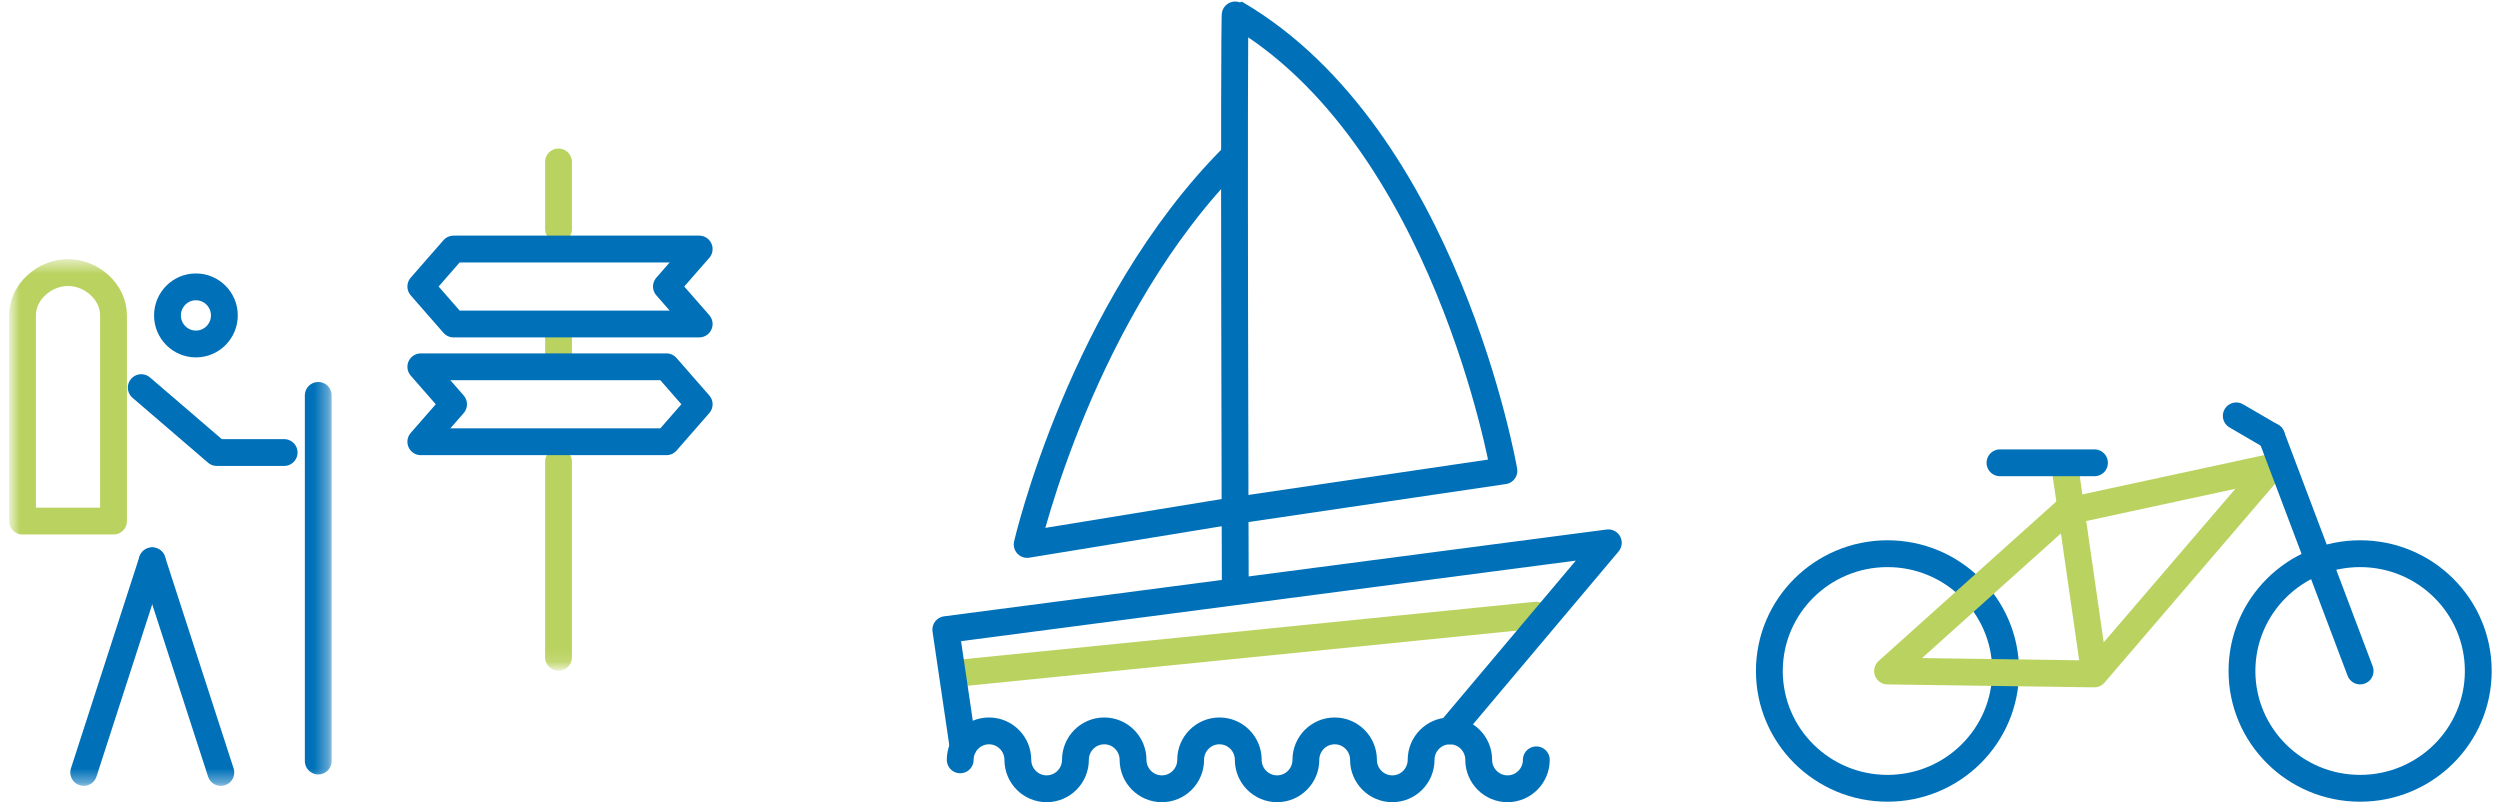 <svg width="187" height="60" viewBox="0 0 187 60" fill="none" xmlns="http://www.w3.org/2000/svg">
<mask id="mask0_847_3900" style="mask-type:luminance" maskUnits="userSpaceOnUse" x="0" y="19" width="25" height="40">
<path d="M24.658 19.534H0.832V58.634H24.658V19.534Z" fill="white"/>
</mask>
<g mask="url(#mask0_847_3900)">
<path d="M6.262 57.779L11.384 41.951" stroke="#0071B9" stroke-width="2.007" stroke-linecap="round" stroke-linejoin="round"/>
<path d="M16.518 57.779L11.387 41.952" stroke="#0071B9" stroke-width="2.007" stroke-linecap="round" stroke-linejoin="round"/>
<path d="M10.566 28.995L16.217 33.849H21.254" stroke="#0071B9" stroke-width="2.007" stroke-linecap="round" stroke-linejoin="round"/>
<path d="M14.655 25.73C15.83 25.73 16.782 24.774 16.782 23.594C16.782 22.414 15.83 21.457 14.655 21.457C13.48 21.457 12.527 22.414 12.527 23.594C12.527 24.774 13.48 25.73 14.655 25.73Z" stroke="#0071B9" stroke-width="2.007" stroke-linecap="round" stroke-linejoin="round"/>
<path d="M5.087 20.389C3.326 20.389 1.684 21.824 1.684 23.593V38.977H8.491V23.593C8.491 21.824 6.849 20.389 5.087 20.389Z" stroke="#BAD25F" stroke-width="2.007" stroke-linecap="round" stroke-linejoin="round"/>
<path d="M23.805 29.576V56.924" stroke="#0071B9" stroke-width="2.007" stroke-linecap="round" stroke-linejoin="round"/>
</g>
<mask id="mask1_847_3900" style="mask-type:luminance" maskUnits="userSpaceOnUse" x="25" y="5" width="34" height="45">
<path d="M58.706 5.014H25.07V49.861H58.706V5.014Z" fill="white"/>
</mask>
<g mask="url(#mask1_847_3900)">
<path d="M41.777 34.538V49.167" stroke="#BAD25F" stroke-width="2.007" stroke-linecap="round"/>
<path d="M41.777 12.114V17.133" stroke="#BAD25F" stroke-width="2.007" stroke-linecap="round"/>
<path d="M41.777 24.928V26.744" stroke="#BAD25F" stroke-width="2.007" stroke-linecap="round"/>
<path d="M52.299 24.234H33.926L31.477 21.431L33.926 18.628H52.299L49.849 21.431L52.299 24.234Z" stroke="#0071B9" stroke-width="2.007" stroke-linejoin="round"/>
<path d="M31.477 33.043H49.849L52.299 30.24L49.849 27.437H31.477L33.926 30.24L31.477 33.043Z" stroke="#0071B9" stroke-width="2.007" stroke-linejoin="round"/>
</g>
<path d="M71.824 50.342L114.917 46.014" stroke="#BAD25F" stroke-width="2.007" stroke-linecap="round" stroke-linejoin="round"/>
<path d="M114.917 56.836C114.917 58.03 113.952 59 112.762 59C111.573 59 110.607 58.03 110.607 56.836C110.607 55.641 109.642 54.671 108.453 54.671C107.264 54.671 106.299 55.641 106.299 56.836C106.299 58.03 105.333 59 104.144 59C102.954 59 101.989 58.03 101.989 56.836C101.989 55.641 101.023 54.671 99.834 54.671C98.645 54.671 97.68 55.641 97.68 56.836C97.68 58.03 96.715 59 95.525 59C94.335 59 93.37 58.03 93.37 56.836C93.37 55.641 92.405 54.671 91.216 54.671C90.026 54.671 89.061 55.641 89.061 56.836C89.061 58.03 88.096 59 86.907 59C85.718 59 84.752 58.03 84.752 56.836C84.752 55.641 83.787 54.671 82.597 54.671C81.408 54.671 80.442 55.641 80.442 56.836C80.442 58.03 79.477 59 78.288 59C77.099 59 76.134 58.03 76.134 56.836C76.134 55.641 75.168 54.671 73.979 54.671C72.789 54.671 71.824 55.641 71.824 56.836" stroke="#0071B9" stroke-width="2.007" stroke-linecap="round" stroke-linejoin="round"/>
<path d="M108.452 54.671L120.303 40.603L70.746 47.096L72.039 55.864" stroke="#0071B9" stroke-width="2.007" stroke-linecap="round" stroke-linejoin="round"/>
<path d="M92.402 44.789C92.402 44.789 92.266 0.924 92.402 1C108.17 10.179 112.493 35.215 112.493 35.215L92.266 38.2" stroke="#0071B9" stroke-width="2.007" stroke-linejoin="round"/>
<path d="M92.269 11.694C80.909 23.054 76.832 40.724 76.832 40.724L92.269 38.201" stroke="#0071B9" stroke-width="2.007" stroke-linejoin="round"/>
<path d="M141.186 58.964C146.066 58.964 150.023 55.036 150.023 50.19C150.023 45.344 146.066 41.416 141.186 41.416C136.305 41.416 132.348 45.344 132.348 50.19C132.348 55.036 136.305 58.964 141.186 58.964Z" stroke="#0071B9" stroke-width="2.007" stroke-linecap="round" stroke-linejoin="round"/>
<path d="M176.537 58.964C181.418 58.964 185.375 55.036 185.375 50.19C185.375 45.344 181.418 41.416 176.537 41.416C171.656 41.416 167.699 45.344 167.699 50.19C167.699 55.036 171.656 58.964 176.537 58.964Z" stroke="#0071B9" stroke-width="2.007" stroke-linecap="round" stroke-linejoin="round"/>
<path d="M141.188 50.191L156.654 50.41L169.91 34.95L154.444 38.293L141.188 50.191Z" stroke="#BAD25F" stroke-width="2.007" stroke-linecap="round" stroke-linejoin="round"/>
<path d="M176.538 50.19L169.91 32.642" stroke="#0071B9" stroke-width="2.007" stroke-linecap="round" stroke-linejoin="round"/>
<path d="M156.651 50.19L154.441 34.836" stroke="#BAD25F" stroke-width="2.007" stroke-linecap="round" stroke-linejoin="round"/>
<path d="M156.668 34.617H149.598" stroke="#0071B9" stroke-width="2.007" stroke-linecap="round" stroke-linejoin="round"/>
<path d="M167.273 31.107L169.907 32.642" stroke="#0071B9" stroke-width="2.007" stroke-linecap="round" stroke-linejoin="round"/>
</svg>
